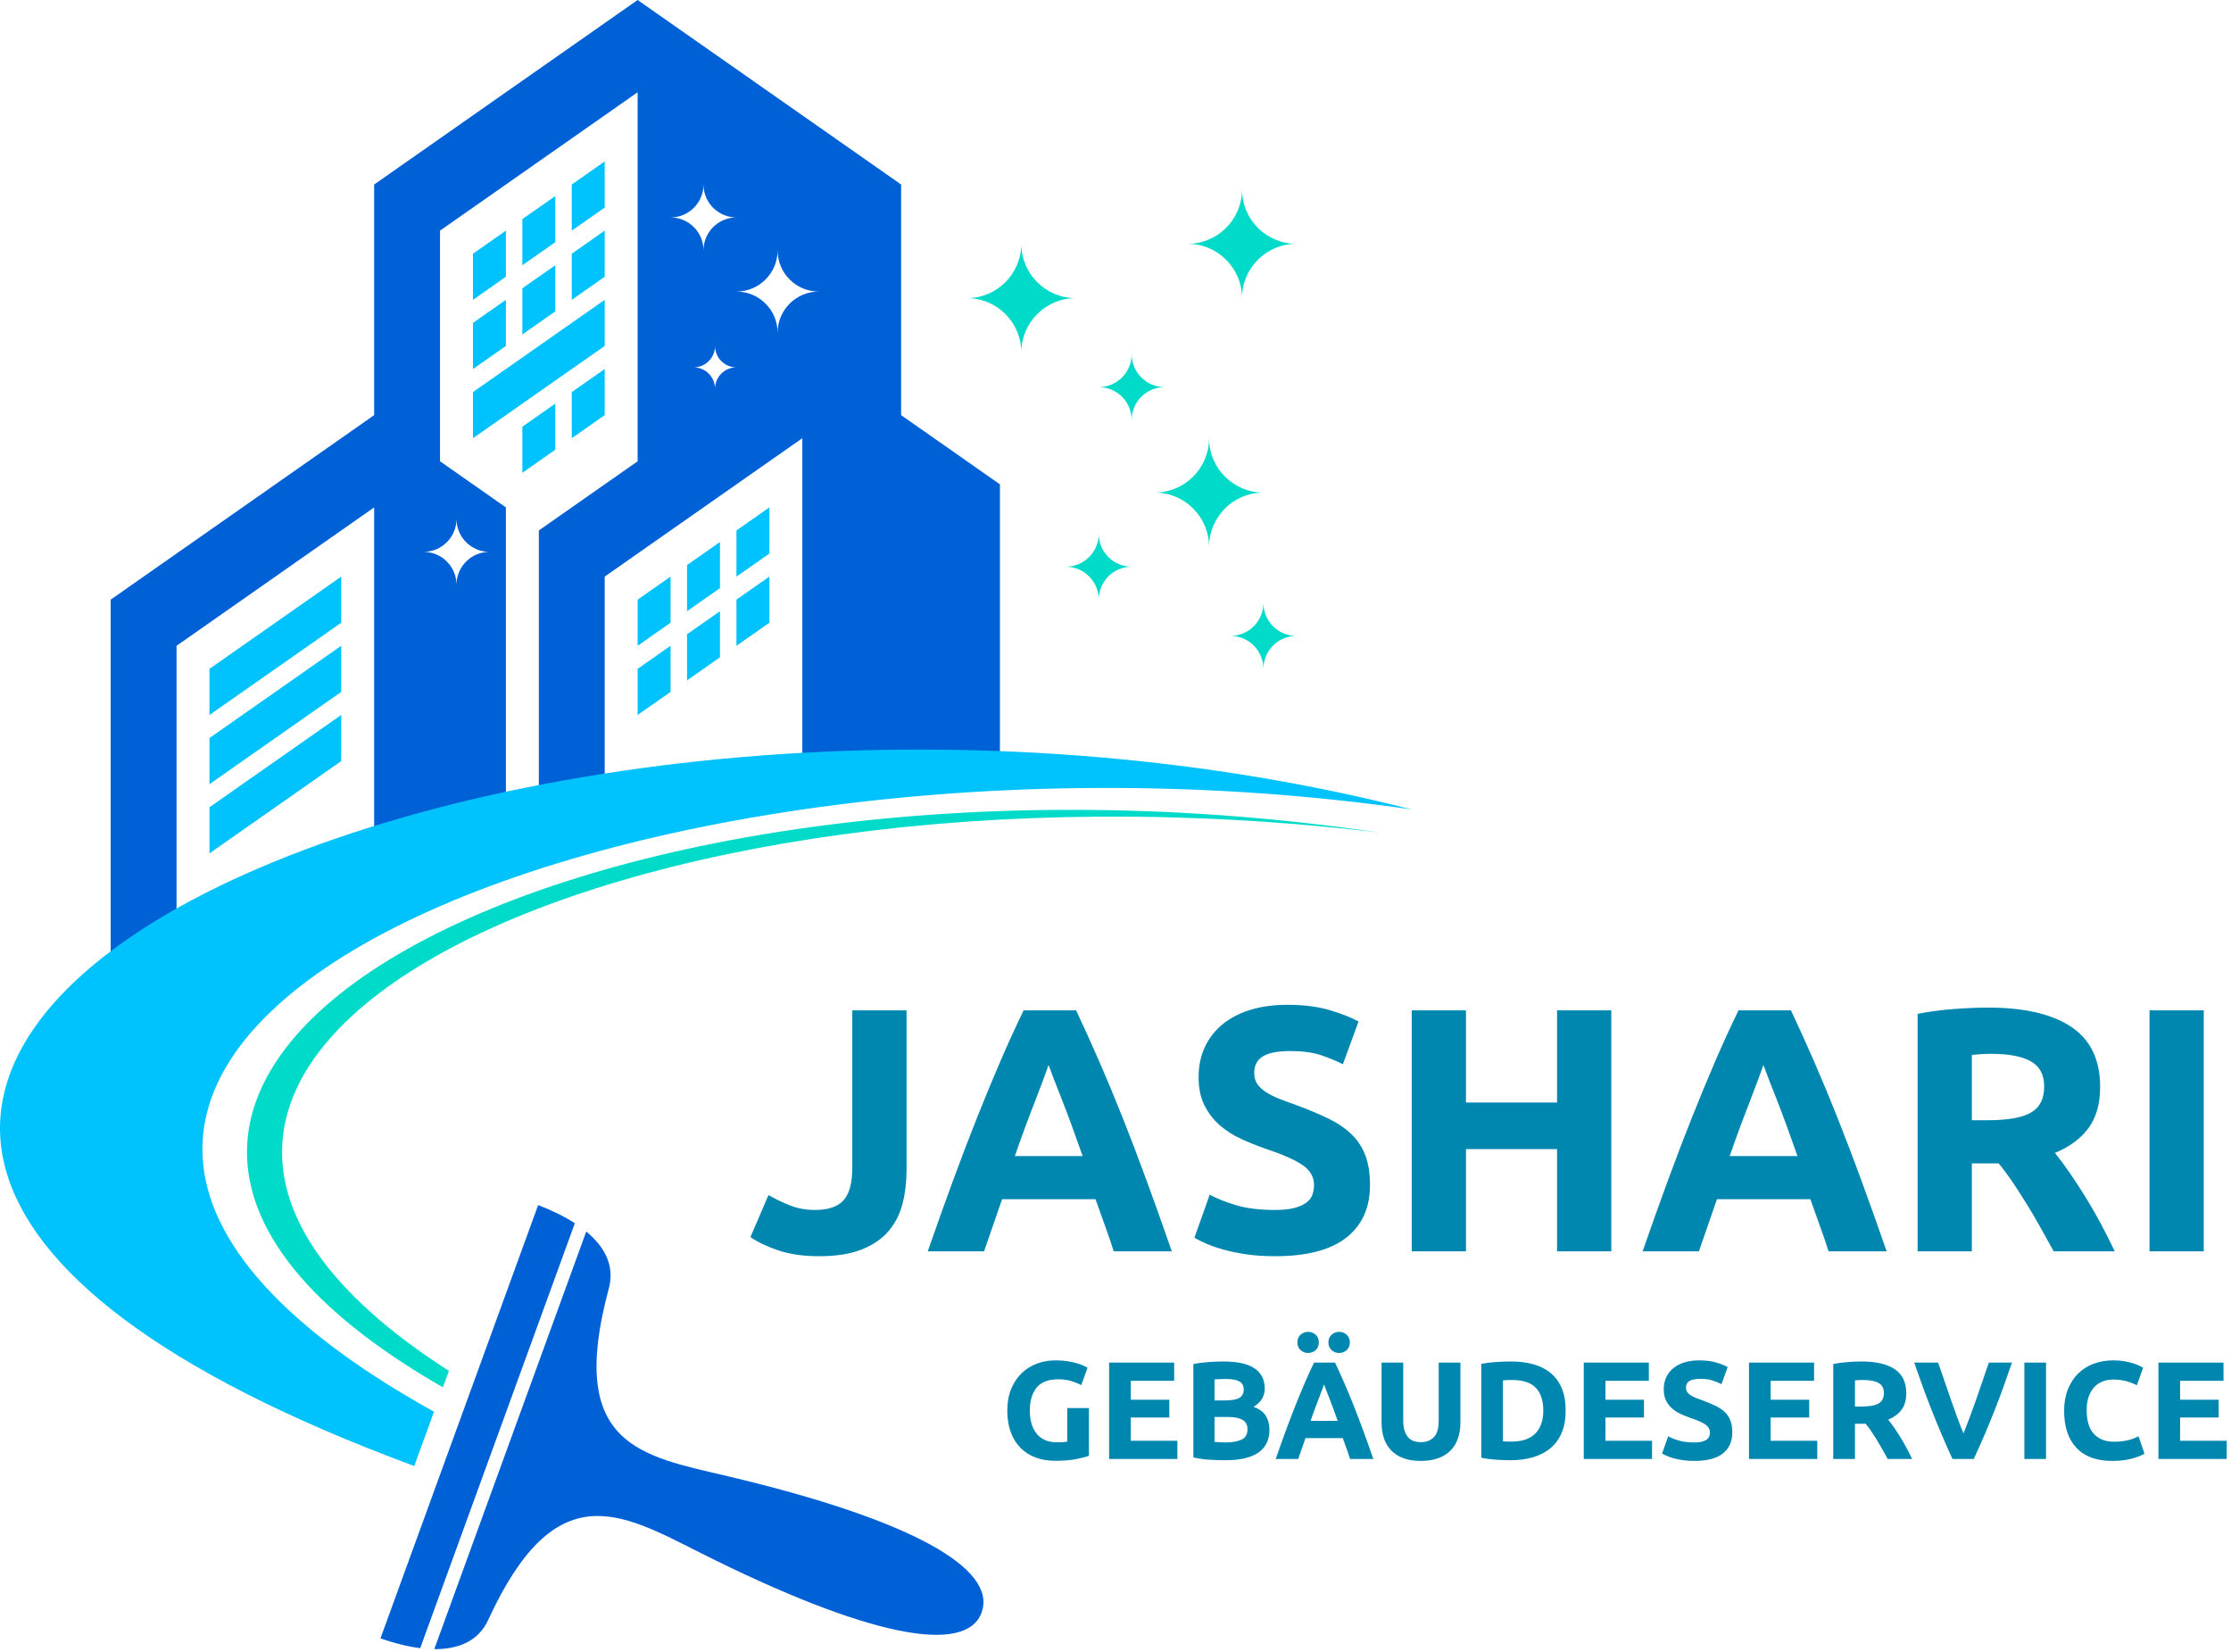 <?xml version="1.0" encoding="UTF-8" standalone="no"?>
<!-- Generator: Gravit.io -->
<svg xmlns="http://www.w3.org/2000/svg" xmlns:xlink="http://www.w3.org/1999/xlink" style="isolation:isolate" viewBox="59.996 100 385 285" width="385pt" height="285pt"><defs><clipPath id="_clipPath_j5PX6uU13JjDFEO01ZEwEWAaOpvdH8oy"><rect width="500" height="500"/></clipPath></defs><g clip-path="url(#_clipPath_j5PX6uU13JjDFEO01ZEwEWAaOpvdH8oy)"><g style="isolation:isolate"><g><g><path d=" M 255.285 172.48 C 255.285 169.343 252.738 166.797 249.601 166.797 C 252.738 166.797 255.285 164.25 255.285 161.113 C 255.285 164.25 257.832 166.797 260.968 166.797 C 257.832 166.797 255.285 169.343 255.285 172.48 Z " fill="rgb(0,219,201)"/><path d=" M 278.019 215.411 C 278.019 212.274 275.472 209.727 272.336 209.727 C 275.472 209.727 278.019 207.18 278.019 204.044 C 278.019 207.18 280.566 209.727 283.703 209.727 C 280.566 209.727 278.019 212.274 278.019 215.411 Z " fill="rgb(0,219,201)"/><path d=" M 249.601 203.472 C 249.601 200.335 247.055 197.788 243.918 197.788 C 247.055 197.788 249.601 195.241 249.601 192.105 C 249.601 195.241 252.148 197.788 255.285 197.788 C 252.148 197.788 249.601 200.335 249.601 203.472 Z " fill="rgb(0,219,201)"/><path d=" M 236.244 160.821 C 236.244 155.646 232.042 151.444 226.867 151.444 C 232.042 151.444 236.244 147.242 236.244 142.067 C 236.244 147.242 240.446 151.444 245.622 151.444 C 240.446 151.444 236.244 155.646 236.244 160.821 Z " fill="rgb(0,219,201)"/><path d=" M 274.325 151.444 C 274.325 146.269 270.124 142.067 264.948 142.067 C 270.124 142.067 274.325 137.865 274.325 132.689 C 274.325 137.865 278.527 142.067 283.703 142.067 C 278.527 142.067 274.325 146.269 274.325 151.444 Z " fill="rgb(0,219,201)"/><path d=" M 268.642 194.369 C 268.642 189.193 264.44 184.991 259.265 184.991 C 264.44 184.991 268.642 180.789 268.642 175.614 C 268.642 180.789 272.844 184.991 278.019 184.991 C 272.844 184.991 268.642 189.193 268.642 194.369 Z " fill="rgb(0,219,201)"/></g><g><path d=" M 96.145 239.289 L 96.145 247.248 L 118.879 231.329 L 118.879 223.37 L 96.145 239.289 Z " fill="rgb(0,194,252)"/><path d=" M 96.145 227.35 L 96.145 235.309 L 118.879 219.39 L 118.879 211.431 L 96.145 227.35 Z " fill="rgb(0,194,252)"/><path d=" M 96.145 215.411 L 96.145 223.37 L 118.879 207.451 L 118.879 199.492 L 96.145 215.411 Z " fill="rgb(0,194,252)"/></g><g><path d=" M 170.031 203.472 L 170.031 211.431 L 175.715 207.451 L 175.715 199.492 L 170.031 203.472 Z " fill="rgb(0,194,252)"/><path d=" M 178.557 197.502 L 178.557 205.462 L 184.24 201.482 L 184.24 193.523 L 178.557 197.502 Z " fill="rgb(0,194,252)"/><path d=" M 187.082 191.533 L 187.082 199.492 L 192.766 195.512 L 192.766 187.553 L 187.082 191.533 Z " fill="rgb(0,194,252)"/><path d=" M 170.031 215.411 L 170.031 223.37 L 175.715 219.39 L 175.715 211.431 L 170.031 215.411 Z " fill="rgb(0,194,252)"/><path d=" M 178.557 209.441 L 178.557 217.401 L 184.24 213.421 L 184.24 205.462 L 178.557 209.441 Z " fill="rgb(0,194,252)"/><path d=" M 187.082 203.472 L 187.082 211.431 L 192.766 207.451 L 192.766 199.492 L 187.082 203.472 Z " fill="rgb(0,194,252)"/></g><g><path d=" M 158.664 167.655 L 158.664 175.614 L 164.348 171.634 L 164.348 163.675 L 158.664 167.655 Z " fill="rgb(0,194,252)"/><path d=" M 150.139 173.624 L 150.139 181.583 L 155.822 177.604 L 155.822 169.644 L 150.139 173.624 Z " fill="rgb(0,194,252)"/><path d=" M 141.613 167.655 L 141.613 175.614 L 164.348 159.695 L 164.348 151.736 L 141.613 167.655 Z " fill="rgb(0,194,252)"/><path d=" M 158.664 143.776 L 158.664 151.736 L 164.348 147.756 L 164.348 139.797 L 158.664 143.776 Z " fill="rgb(0,194,252)"/><path d=" M 150.139 149.746 L 150.139 157.705 L 155.822 153.726 L 155.822 145.766 L 150.139 149.746 Z " fill="rgb(0,194,252)"/><path d=" M 141.613 155.716 L 141.613 163.675 L 147.297 159.695 L 147.297 151.736 L 141.613 155.716 Z " fill="rgb(0,194,252)"/><path d=" M 158.664 131.837 L 158.664 139.797 L 164.348 135.817 L 164.348 127.858 L 158.664 131.837 Z " fill="rgb(0,194,252)"/><path d=" M 150.139 137.807 L 150.139 145.766 L 155.822 141.787 L 155.822 133.827 L 150.139 137.807 Z " fill="rgb(0,194,252)"/><path d=" M 141.613 143.776 L 141.613 151.736 L 147.297 147.756 L 147.297 139.797 L 141.613 143.776 Z " fill="rgb(0,194,252)"/></g><path d=" M 138.772 200.91 C 138.772 197.773 136.225 195.226 133.088 195.226 C 136.225 195.226 138.772 192.68 138.772 189.543 C 138.772 192.68 141.318 195.226 144.455 195.226 C 141.318 195.226 138.772 197.773 138.772 200.91 L 138.772 200.91 L 138.772 200.91 L 138.772 200.91 Z  M 187.082 163.389 C 185.043 163.389 183.388 161.734 183.388 159.695 L 183.388 159.695 L 183.388 159.695 C 183.388 161.734 181.733 163.389 179.695 163.389 L 179.695 163.389 L 179.695 163.389 C 181.733 163.389 183.388 165.044 183.388 167.083 C 183.388 165.044 185.043 163.389 187.082 163.389 L 187.082 163.389 L 187.082 163.389 Z  M 194.186 157.414 C 194.186 153.492 191.003 150.309 187.082 150.309 C 191.003 150.309 194.186 147.126 194.186 143.205 C 194.186 147.126 197.37 150.309 201.291 150.309 C 197.37 150.309 194.186 153.492 194.186 157.414 L 194.186 157.414 Z  M 170.031 100 L 124.563 131.837 L 124.563 171.634 L 79.094 203.472 L 79.094 267.147 L 90.461 267.147 L 90.461 211.431 L 124.563 187.553 L 124.563 243.269 L 147.297 243.269 L 147.297 187.553 L 135.93 179.594 L 135.93 139.797 L 170.031 115.919 L 170.031 179.594 L 152.981 191.533 L 152.981 239.289 L 164.348 239.289 L 164.348 199.492 L 198.449 175.614 L 198.449 231.329 L 232.551 231.329 L 232.551 183.573 L 215.5 171.634 L 215.5 131.837 L 170.031 100 L 170.031 100 L 170.031 100 L 170.031 100 Z  M 181.398 143.205 C 181.398 140.068 178.852 137.521 175.715 137.521 C 178.852 137.521 181.398 134.974 181.398 131.837 C 181.398 134.974 183.945 137.521 187.082 137.521 C 183.945 137.521 181.398 140.068 181.398 143.205 Z " fill-rule="evenodd" fill="rgb(0,96,214)"/><g><path d=" M 134.939 384.557 C 139.309 384.594 142.623 383.041 144.244 379.518 C 155.874 354.238 167.099 361.029 180.838 367.932 C 209.876 382.521 226.847 385.674 229.421 378.143 C 231.996 370.613 217.263 362.226 185.64 354.737 C 170.679 351.193 157.705 349.55 165.056 322.34 C 166.067 318.597 164.531 315.279 161.165 312.5 L 134.939 384.557 Z  M 132.51 384.388 C 130.393 384.123 128.087 383.553 125.649 382.711 L 152.863 307.94 C 155.273 308.863 157.406 309.909 159.197 311.067 L 132.51 384.388 Z " fill-rule="evenodd" fill="rgb(0,96,214)"/><path d=" M 131.482 352.964 C -46.11 287.333 143.875 198.954 303.595 239.668 C 167.57 220.088 23.014 281.442 134.891 343.596 L 131.482 352.964 Z " fill="rgb(0,194,252)"/><path d=" M 136.424 339.384 C 42.083 285.243 161.1 223.476 297.912 243.647 C 165.811 227.88 53.948 282.993 137.459 336.54 L 136.424 339.384 Z " fill="rgb(0,219,201)"/></g></g><path d=" M 216.435 274.34 L 216.435 301.94 L 216.435 301.94 Q 216.435 305 215.745 307.7 L 215.745 307.7 L 215.745 307.7 Q 215.055 310.4 213.345 312.41 L 213.345 312.41 L 213.345 312.41 Q 211.635 314.42 208.725 315.59 L 208.725 315.59 L 208.725 315.59 Q 205.815 316.76 201.375 316.76 L 201.375 316.76 L 201.375 316.76 Q 197.295 316.76 194.355 315.77 L 194.355 315.77 L 194.355 315.77 Q 191.415 314.78 189.495 313.46 L 189.495 313.46 L 192.615 306.2 L 192.615 306.2 Q 194.355 307.22 196.335 308 L 196.335 308 L 196.335 308 Q 198.315 308.78 200.655 308.78 L 200.655 308.78 L 200.655 308.78 Q 204.075 308.78 205.575 307.1 L 205.575 307.1 L 205.575 307.1 Q 207.075 305.42 207.075 301.46 L 207.075 301.46 L 207.075 274.34 L 216.435 274.34 L 216.435 274.34 Z  M 262.215 315.92 L 252.195 315.92 L 252.195 315.92 Q 251.503 313.76 250.674 311.48 L 250.674 311.48 L 250.674 311.48 Q 249.845 309.2 249.047 306.92 L 249.047 306.92 L 232.93 306.92 L 232.93 306.92 Q 232.141 309.2 231.352 311.48 L 231.352 311.48 L 231.352 311.48 Q 230.563 313.76 229.815 315.92 L 229.815 315.92 L 220.095 315.92 L 220.095 315.92 Q 222.434 309.2 224.532 303.5 L 224.532 303.5 L 224.532 303.5 Q 226.631 297.8 228.639 292.76 L 228.639 292.76 L 228.639 292.76 Q 230.648 287.72 232.597 283.19 L 232.597 283.19 L 232.597 283.19 Q 234.545 278.66 236.644 274.34 L 236.644 274.34 L 245.7 274.34 L 245.7 274.34 Q 247.734 278.66 249.709 283.19 L 249.709 283.19 L 249.709 283.19 Q 251.683 287.72 253.688 292.76 L 253.688 292.76 L 253.688 292.76 Q 255.693 297.8 257.787 303.5 L 257.787 303.5 L 257.787 303.5 Q 259.882 309.2 262.215 315.92 L 262.215 315.92 L 262.215 315.92 Z  M 240.945 283.76 L 240.945 283.76 L 240.945 283.76 Q 240.634 284.66 240.062 286.22 L 240.062 286.22 L 240.062 286.22 Q 239.491 287.78 238.689 289.82 L 238.689 289.82 L 238.689 289.82 Q 237.888 291.86 236.976 294.32 L 236.976 294.32 L 236.976 294.32 Q 236.065 296.78 235.124 299.48 L 235.124 299.48 L 246.826 299.48 L 246.826 299.48 Q 245.873 296.78 244.98 294.32 L 244.98 294.32 L 244.98 294.32 Q 244.086 291.86 243.283 289.82 L 243.283 289.82 L 243.283 289.82 Q 242.479 287.78 241.869 286.22 L 241.869 286.22 L 241.869 286.22 Q 241.26 284.66 240.945 283.76 Z  M 280.035 308.78 L 280.035 308.78 L 280.035 308.78 Q 282.015 308.78 283.305 308.45 L 283.305 308.45 L 283.305 308.45 Q 284.595 308.12 285.375 307.55 L 285.375 307.55 L 285.375 307.55 Q 286.155 306.98 286.455 306.2 L 286.455 306.2 L 286.455 306.2 Q 286.755 305.42 286.755 304.46 L 286.755 304.46 L 286.755 304.46 Q 286.755 302.42 284.835 301.07 L 284.835 301.07 L 284.835 301.07 Q 282.915 299.72 278.235 298.16 L 278.235 298.16 L 278.235 298.16 Q 276.195 297.44 274.155 296.51 L 274.155 296.51 L 274.155 296.51 Q 272.115 295.58 270.495 294.17 L 270.495 294.17 L 270.495 294.17 Q 268.875 292.76 267.855 290.75 L 267.855 290.75 L 267.855 290.75 Q 266.835 288.74 266.835 285.86 L 266.835 285.86 L 266.835 285.86 Q 266.835 282.98 267.915 280.67 L 267.915 280.67 L 267.915 280.67 Q 268.995 278.36 270.975 276.74 L 270.975 276.74 L 270.975 276.74 Q 272.955 275.12 275.775 274.25 L 275.775 274.25 L 275.775 274.25 Q 278.595 273.38 282.135 273.38 L 282.135 273.38 L 282.135 273.38 Q 286.335 273.38 289.395 274.28 L 289.395 274.28 L 289.395 274.28 Q 292.455 275.18 294.435 276.26 L 294.435 276.26 L 291.735 283.64 L 291.735 283.64 Q 289.995 282.74 287.865 282.05 L 287.865 282.05 L 287.865 282.05 Q 285.735 281.36 282.735 281.36 L 282.735 281.36 L 282.735 281.36 Q 279.375 281.36 277.905 282.29 L 277.905 282.29 L 277.905 282.29 Q 276.435 283.22 276.435 285.14 L 276.435 285.14 L 276.435 285.14 Q 276.435 286.28 276.975 287.06 L 276.975 287.06 L 276.975 287.06 Q 277.515 287.84 278.505 288.47 L 278.505 288.47 L 278.505 288.47 Q 279.495 289.1 280.785 289.61 L 280.785 289.61 L 280.785 289.61 Q 282.075 290.12 283.635 290.66 L 283.635 290.66 L 283.635 290.66 Q 286.875 291.86 289.275 293.03 L 289.275 293.03 L 289.275 293.03 Q 291.675 294.2 293.265 295.76 L 293.265 295.76 L 293.265 295.76 Q 294.855 297.32 295.635 299.42 L 295.635 299.42 L 295.635 299.42 Q 296.415 301.52 296.415 304.52 L 296.415 304.52 L 296.415 304.52 Q 296.415 310.34 292.335 313.55 L 292.335 313.55 L 292.335 313.55 Q 288.255 316.76 280.035 316.76 L 280.035 316.76 L 280.035 316.76 Q 277.275 316.76 275.055 316.43 L 275.055 316.43 L 275.055 316.43 Q 272.835 316.1 271.125 315.62 L 271.125 315.62 L 271.125 315.62 Q 269.415 315.14 268.185 314.6 L 268.185 314.6 L 268.185 314.6 Q 266.955 314.06 266.115 313.58 L 266.115 313.58 L 268.755 306.14 L 268.755 306.14 Q 270.615 307.16 273.345 307.97 L 273.345 307.97 L 273.345 307.97 Q 276.075 308.78 280.035 308.78 Z  M 328.695 290.24 L 328.695 274.34 L 338.055 274.34 L 338.055 315.92 L 328.695 315.92 L 328.695 298.28 L 312.975 298.28 L 312.975 315.92 L 303.615 315.92 L 303.615 274.34 L 312.975 274.34 L 312.975 290.24 L 328.695 290.24 L 328.695 290.24 Z  M 385.575 315.92 L 375.555 315.92 L 375.555 315.92 Q 374.863 313.76 374.034 311.48 L 374.034 311.48 L 374.034 311.48 Q 373.205 309.2 372.407 306.92 L 372.407 306.92 L 356.29 306.92 L 356.29 306.92 Q 355.501 309.2 354.712 311.48 L 354.712 311.48 L 354.712 311.48 Q 353.923 313.76 353.175 315.92 L 353.175 315.92 L 343.455 315.92 L 343.455 315.92 Q 345.794 309.2 347.892 303.5 L 347.892 303.5 L 347.892 303.5 Q 349.991 297.8 351.999 292.76 L 351.999 292.76 L 351.999 292.76 Q 354.008 287.72 355.957 283.19 L 355.957 283.19 L 355.957 283.19 Q 357.905 278.66 360.004 274.34 L 360.004 274.34 L 369.06 274.34 L 369.06 274.34 Q 371.094 278.66 373.069 283.19 L 373.069 283.19 L 373.069 283.19 Q 375.043 287.72 377.048 292.76 L 377.048 292.76 L 377.048 292.76 Q 379.053 297.8 381.147 303.5 L 381.147 303.5 L 381.147 303.5 Q 383.242 309.2 385.575 315.92 L 385.575 315.92 L 385.575 315.92 Z  M 364.305 283.76 L 364.305 283.76 L 364.305 283.76 Q 363.994 284.66 363.422 286.22 L 363.422 286.22 L 363.422 286.22 Q 362.851 287.78 362.049 289.82 L 362.049 289.82 L 362.049 289.82 Q 361.248 291.86 360.336 294.32 L 360.336 294.32 L 360.336 294.32 Q 359.425 296.78 358.484 299.48 L 358.484 299.48 L 370.186 299.48 L 370.186 299.48 Q 369.233 296.78 368.34 294.32 L 368.34 294.32 L 368.34 294.32 Q 367.446 291.86 366.643 289.82 L 366.643 289.82 L 366.643 289.82 Q 365.839 287.78 365.229 286.22 L 365.229 286.22 L 365.229 286.22 Q 364.62 284.66 364.305 283.76 Z  M 403.095 273.86 L 403.095 273.86 L 403.095 273.86 Q 412.455 273.86 417.435 277.19 L 417.435 277.19 L 417.435 277.19 Q 422.415 280.52 422.415 287.54 L 422.415 287.54 L 422.415 287.54 Q 422.415 291.92 420.405 294.65 L 420.405 294.65 L 420.405 294.65 Q 418.395 297.38 414.615 298.94 L 414.615 298.94 L 414.615 298.94 Q 415.875 300.5 417.255 302.51 L 417.255 302.51 L 417.255 302.51 Q 418.635 304.52 419.985 306.71 L 419.985 306.71 L 419.985 306.71 Q 421.335 308.9 422.595 311.27 L 422.595 311.27 L 422.595 311.27 Q 423.855 313.64 424.935 315.92 L 424.935 315.92 L 414.402 315.92 L 414.402 315.92 Q 413.266 313.88 412.1 311.78 L 412.1 311.78 L 412.1 311.78 Q 410.934 309.68 409.708 307.7 L 409.708 307.7 L 409.708 307.7 Q 408.483 305.72 407.287 303.95 L 407.287 303.95 L 407.287 303.95 Q 406.091 302.18 404.895 300.74 L 404.895 300.74 L 400.275 300.74 L 400.275 315.92 L 390.915 315.92 L 390.915 274.94 L 390.915 274.94 Q 393.975 274.34 397.245 274.1 L 397.245 274.1 L 397.245 274.1 Q 400.515 273.86 403.095 273.86 Z  M 403.635 281.84 L 403.635 281.84 L 403.635 281.84 Q 402.615 281.84 401.805 281.9 L 401.805 281.9 L 401.805 281.9 Q 400.995 281.96 400.275 282.02 L 400.275 282.02 L 400.275 293.3 L 402.915 293.3 L 402.915 293.3 Q 408.195 293.3 410.475 291.98 L 410.475 291.98 L 410.475 291.98 Q 412.755 290.66 412.755 287.48 L 412.755 287.48 L 412.755 287.48 Q 412.755 284.42 410.445 283.13 L 410.445 283.13 L 410.445 283.13 Q 408.135 281.84 403.635 281.84 Z  M 430.935 315.92 L 430.935 274.34 L 440.295 274.34 L 440.295 315.92 L 430.935 315.92 L 430.935 315.92 Z " fill="rgb(0,135,176)"/><path d=" M 242.655 337.996 L 242.655 337.996 L 242.655 337.996 Q 240.039 337.996 238.875 339.448 L 238.875 339.448 L 238.875 339.448 Q 237.711 340.9 237.711 343.42 L 237.711 343.42 L 237.711 343.42 Q 237.711 344.644 237.999 345.64 L 237.999 345.64 L 237.999 345.64 Q 238.287 346.636 238.863 347.356 L 238.863 347.356 L 238.863 347.356 Q 239.439 348.076 240.303 348.472 L 240.303 348.472 L 240.303 348.472 Q 241.167 348.868 242.319 348.868 L 242.319 348.868 L 242.319 348.868 Q 242.943 348.868 243.387 348.844 L 243.387 348.844 L 243.387 348.844 Q 243.831 348.82 244.167 348.748 L 244.167 348.748 L 244.167 342.964 L 247.911 342.964 L 247.911 351.196 L 247.911 351.196 Q 247.239 351.46 245.751 351.76 L 245.751 351.76 L 245.751 351.76 Q 244.263 352.06 242.079 352.06 L 242.079 352.06 L 242.079 352.06 Q 240.207 352.06 238.683 351.484 L 238.683 351.484 L 238.683 351.484 Q 237.159 350.908 236.079 349.804 L 236.079 349.804 L 236.079 349.804 Q 234.999 348.7 234.411 347.092 L 234.411 347.092 L 234.411 347.092 Q 233.823 345.484 233.823 343.42 L 233.823 343.42 L 233.823 343.42 Q 233.823 341.332 234.471 339.724 L 234.471 339.724 L 234.471 339.724 Q 235.119 338.116 236.247 337 L 236.247 337 L 236.247 337 Q 237.375 335.884 238.899 335.308 L 238.899 335.308 L 238.899 335.308 Q 240.423 334.732 242.151 334.732 L 242.151 334.732 L 242.151 334.732 Q 243.327 334.732 244.275 334.888 L 244.275 334.888 L 244.275 334.888 Q 245.223 335.044 245.907 335.248 L 245.907 335.248 L 245.907 335.248 Q 246.591 335.452 247.035 335.668 L 247.035 335.668 L 247.035 335.668 Q 247.479 335.884 247.671 336.004 L 247.671 336.004 L 246.591 339.004 L 246.591 339.004 Q 245.823 338.596 244.827 338.296 L 244.827 338.296 L 244.827 338.296 Q 243.831 337.996 242.655 337.996 Z  M 263.175 351.748 L 251.391 351.748 L 251.391 335.116 L 262.623 335.116 L 262.623 338.26 L 255.135 338.26 L 255.135 341.524 L 261.783 341.524 L 261.783 344.596 L 255.135 344.596 L 255.135 348.604 L 263.175 348.604 L 263.175 351.748 L 263.175 351.748 Z  M 271.479 351.964 L 271.479 351.964 L 271.479 351.964 Q 270.111 351.964 268.755 351.88 L 268.755 351.88 L 268.755 351.88 Q 267.399 351.796 265.935 351.484 L 265.935 351.484 L 265.935 335.356 L 265.935 335.356 Q 267.087 335.14 268.455 335.032 L 268.455 335.032 L 268.455 335.032 Q 269.823 334.924 270.999 334.924 L 270.999 334.924 L 270.999 334.924 Q 272.583 334.924 273.915 335.152 L 273.915 335.152 L 273.915 335.152 Q 275.247 335.38 276.207 335.932 L 276.207 335.932 L 276.207 335.932 Q 277.167 336.484 277.707 337.384 L 277.707 337.384 L 277.707 337.384 Q 278.247 338.284 278.247 339.604 L 278.247 339.604 L 278.247 339.604 Q 278.247 341.596 276.327 342.748 L 276.327 342.748 L 276.327 342.748 Q 277.911 343.348 278.487 344.38 L 278.487 344.38 L 278.487 344.38 Q 279.063 345.412 279.063 346.708 L 279.063 346.708 L 279.063 346.708 Q 279.063 349.324 277.155 350.644 L 277.155 350.644 L 277.155 350.644 Q 275.247 351.964 271.479 351.964 Z  M 271.935 344.5 L 269.583 344.5 L 269.583 348.796 L 269.583 348.796 Q 269.991 348.844 270.471 348.868 L 270.471 348.868 L 270.471 348.868 Q 270.951 348.892 271.527 348.892 L 271.527 348.892 L 271.527 348.892 Q 273.207 348.892 274.239 348.412 L 274.239 348.412 L 274.239 348.412 Q 275.271 347.932 275.271 346.636 L 275.271 346.636 L 275.271 346.636 Q 275.271 345.484 274.407 344.992 L 274.407 344.992 L 274.407 344.992 Q 273.543 344.5 271.935 344.5 L 271.935 344.5 L 271.935 344.5 Z  M 269.583 338.02 L 269.583 341.644 L 271.407 341.644 L 271.407 341.644 Q 273.135 341.644 273.879 341.2 L 273.879 341.2 L 273.879 341.2 Q 274.623 340.756 274.623 339.772 L 274.623 339.772 L 274.623 339.772 Q 274.623 338.764 273.855 338.356 L 273.855 338.356 L 273.855 338.356 Q 273.087 337.948 271.599 337.948 L 271.599 337.948 L 271.599 337.948 Q 271.119 337.948 270.567 337.96 L 270.567 337.96 L 270.567 337.96 Q 270.015 337.972 269.583 338.02 L 269.583 338.02 L 269.583 338.02 Z  M 296.991 351.748 L 292.983 351.748 L 292.983 351.748 Q 292.706 350.884 292.375 349.972 L 292.375 349.972 L 292.375 349.972 Q 292.043 349.06 291.724 348.148 L 291.724 348.148 L 285.277 348.148 L 285.277 348.148 Q 284.962 349.06 284.646 349.972 L 284.646 349.972 L 284.646 349.972 Q 284.33 350.884 284.031 351.748 L 284.031 351.748 L 280.143 351.748 L 280.143 351.748 Q 281.079 349.06 281.918 346.78 L 281.918 346.78 L 281.918 346.78 Q 282.757 344.5 283.561 342.484 L 283.561 342.484 L 283.561 342.484 Q 284.364 340.468 285.144 338.656 L 285.144 338.656 L 285.144 338.656 Q 285.923 336.844 286.763 335.116 L 286.763 335.116 L 290.385 335.116 L 290.385 335.116 Q 291.199 336.844 291.989 338.656 L 291.989 338.656 L 291.989 338.656 Q 292.779 340.468 293.58 342.484 L 293.58 342.484 L 293.58 342.484 Q 294.382 344.5 295.22 346.78 L 295.22 346.78 L 295.22 346.78 Q 296.058 349.06 296.991 351.748 L 296.991 351.748 L 296.991 351.748 Z  M 288.483 338.884 L 288.483 338.884 L 288.483 338.884 Q 288.359 339.244 288.13 339.868 L 288.13 339.868 L 288.13 339.868 Q 287.901 340.492 287.581 341.308 L 287.581 341.308 L 287.581 341.308 Q 287.26 342.124 286.896 343.108 L 286.896 343.108 L 286.896 343.108 Q 286.531 344.092 286.155 345.172 L 286.155 345.172 L 290.835 345.172 L 290.835 345.172 Q 290.454 344.092 290.097 343.108 L 290.097 343.108 L 290.097 343.108 Q 289.74 342.124 289.418 341.308 L 289.418 341.308 L 289.418 341.308 Q 289.097 340.492 288.853 339.868 L 288.853 339.868 L 288.853 339.868 Q 288.609 339.244 288.483 338.884 Z  M 285.735 333.46 L 285.735 333.46 L 285.735 333.46 Q 284.991 333.46 284.439 332.968 L 284.439 332.968 L 284.439 332.968 Q 283.887 332.476 283.887 331.636 L 283.887 331.636 L 283.887 331.636 Q 283.887 330.796 284.439 330.304 L 284.439 330.304 L 284.439 330.304 Q 284.991 329.812 285.735 329.812 L 285.735 329.812 L 285.735 329.812 Q 286.479 329.812 287.031 330.304 L 287.031 330.304 L 287.031 330.304 Q 287.583 330.796 287.583 331.636 L 287.583 331.636 L 287.583 331.636 Q 287.583 332.476 287.031 332.968 L 287.031 332.968 L 287.031 332.968 Q 286.479 333.46 285.735 333.46 Z  M 291.087 333.46 L 291.087 333.46 L 291.087 333.46 Q 290.343 333.46 289.791 332.968 L 289.791 332.968 L 289.791 332.968 Q 289.239 332.476 289.239 331.636 L 289.239 331.636 L 289.239 331.636 Q 289.239 330.796 289.791 330.304 L 289.791 330.304 L 289.791 330.304 Q 290.343 329.812 291.087 329.812 L 291.087 329.812 L 291.087 329.812 Q 291.831 329.812 292.383 330.304 L 292.383 330.304 L 292.383 330.304 Q 292.935 330.796 292.935 331.636 L 292.935 331.636 L 292.935 331.636 Q 292.935 332.476 292.383 332.968 L 292.383 332.968 L 292.383 332.968 Q 291.831 333.46 291.087 333.46 Z  M 305.151 352.084 L 305.151 352.084 L 305.151 352.084 Q 303.399 352.084 302.127 351.592 L 302.127 351.592 L 302.127 351.592 Q 300.855 351.1 300.027 350.224 L 300.027 350.224 L 300.027 350.224 Q 299.199 349.348 298.803 348.136 L 298.803 348.136 L 298.803 348.136 Q 298.407 346.924 298.407 345.46 L 298.407 345.46 L 298.407 335.116 L 302.151 335.116 L 302.151 345.148 L 302.151 345.148 Q 302.151 346.156 302.379 346.864 L 302.379 346.864 L 302.379 346.864 Q 302.607 347.572 303.003 348.016 L 303.003 348.016 L 303.003 348.016 Q 303.399 348.46 303.963 348.652 L 303.963 348.652 L 303.963 348.652 Q 304.527 348.844 305.199 348.844 L 305.199 348.844 L 305.199 348.844 Q 306.567 348.844 307.419 348.004 L 307.419 348.004 L 307.419 348.004 Q 308.271 347.164 308.271 345.148 L 308.271 345.148 L 308.271 335.116 L 312.015 335.116 L 312.015 345.46 L 312.015 345.46 Q 312.015 346.924 311.607 348.148 L 311.607 348.148 L 311.607 348.148 Q 311.199 349.372 310.359 350.248 L 310.359 350.248 L 310.359 350.248 Q 309.519 351.124 308.223 351.604 L 308.223 351.604 L 308.223 351.604 Q 306.927 352.084 305.151 352.084 Z  M 319.359 338.188 L 319.359 348.7 L 319.359 348.7 Q 319.623 348.724 319.971 348.736 L 319.971 348.736 L 319.971 348.736 Q 320.319 348.748 320.799 348.748 L 320.799 348.748 L 320.799 348.748 Q 323.607 348.748 324.963 347.332 L 324.963 347.332 L 324.963 347.332 Q 326.319 345.916 326.319 343.42 L 326.319 343.42 L 326.319 343.42 Q 326.319 340.804 325.023 339.46 L 325.023 339.46 L 325.023 339.46 Q 323.727 338.116 320.919 338.116 L 320.919 338.116 L 320.919 338.116 Q 320.535 338.116 320.127 338.128 L 320.127 338.128 L 320.127 338.128 Q 319.719 338.14 319.359 338.188 L 319.359 338.188 L 319.359 338.188 Z  M 330.183 343.42 L 330.183 343.42 L 330.183 343.42 Q 330.183 345.58 329.511 347.188 L 329.511 347.188 L 329.511 347.188 Q 328.839 348.796 327.603 349.852 L 327.603 349.852 L 327.603 349.852 Q 326.367 350.908 324.591 351.436 L 324.591 351.436 L 324.591 351.436 Q 322.815 351.964 320.607 351.964 L 320.607 351.964 L 320.607 351.964 Q 319.599 351.964 318.255 351.88 L 318.255 351.88 L 318.255 351.88 Q 316.911 351.796 315.615 351.532 L 315.615 351.532 L 315.615 335.332 L 315.615 335.332 Q 316.911 335.092 318.315 335.008 L 318.315 335.008 L 318.315 335.008 Q 319.719 334.924 320.727 334.924 L 320.727 334.924 L 320.727 334.924 Q 322.863 334.924 324.603 335.404 L 324.603 335.404 L 324.603 335.404 Q 326.343 335.884 327.591 336.916 L 327.591 336.916 L 327.591 336.916 Q 328.839 337.948 329.511 339.556 L 329.511 339.556 L 329.511 339.556 Q 330.183 341.164 330.183 343.42 Z  M 345.087 351.748 L 333.303 351.748 L 333.303 335.116 L 344.535 335.116 L 344.535 338.26 L 337.047 338.26 L 337.047 341.524 L 343.695 341.524 L 343.695 344.596 L 337.047 344.596 L 337.047 348.604 L 345.087 348.604 L 345.087 351.748 L 345.087 351.748 Z  M 352.383 348.892 L 352.383 348.892 L 352.383 348.892 Q 353.175 348.892 353.691 348.76 L 353.691 348.76 L 353.691 348.76 Q 354.207 348.628 354.519 348.4 L 354.519 348.4 L 354.519 348.4 Q 354.831 348.172 354.951 347.86 L 354.951 347.86 L 354.951 347.86 Q 355.071 347.548 355.071 347.164 L 355.071 347.164 L 355.071 347.164 Q 355.071 346.348 354.303 345.808 L 354.303 345.808 L 354.303 345.808 Q 353.535 345.268 351.663 344.644 L 351.663 344.644 L 351.663 344.644 Q 350.847 344.356 350.031 343.984 L 350.031 343.984 L 350.031 343.984 Q 349.215 343.612 348.567 343.048 L 348.567 343.048 L 348.567 343.048 Q 347.919 342.484 347.511 341.68 L 347.511 341.68 L 347.511 341.68 Q 347.103 340.876 347.103 339.724 L 347.103 339.724 L 347.103 339.724 Q 347.103 338.572 347.535 337.648 L 347.535 337.648 L 347.535 337.648 Q 347.967 336.724 348.759 336.076 L 348.759 336.076 L 348.759 336.076 Q 349.551 335.428 350.679 335.08 L 350.679 335.08 L 350.679 335.08 Q 351.807 334.732 353.223 334.732 L 353.223 334.732 L 353.223 334.732 Q 354.903 334.732 356.127 335.092 L 356.127 335.092 L 356.127 335.092 Q 357.351 335.452 358.143 335.884 L 358.143 335.884 L 357.063 338.836 L 357.063 338.836 Q 356.367 338.476 355.515 338.2 L 355.515 338.2 L 355.515 338.2 Q 354.663 337.924 353.463 337.924 L 353.463 337.924 L 353.463 337.924 Q 352.119 337.924 351.531 338.296 L 351.531 338.296 L 351.531 338.296 Q 350.943 338.668 350.943 339.436 L 350.943 339.436 L 350.943 339.436 Q 350.943 339.892 351.159 340.204 L 351.159 340.204 L 351.159 340.204 Q 351.375 340.516 351.771 340.768 L 351.771 340.768 L 351.771 340.768 Q 352.167 341.02 352.683 341.224 L 352.683 341.224 L 352.683 341.224 Q 353.199 341.428 353.823 341.644 L 353.823 341.644 L 353.823 341.644 Q 355.119 342.124 356.079 342.592 L 356.079 342.592 L 356.079 342.592 Q 357.039 343.06 357.675 343.684 L 357.675 343.684 L 357.675 343.684 Q 358.311 344.308 358.623 345.148 L 358.623 345.148 L 358.623 345.148 Q 358.935 345.988 358.935 347.188 L 358.935 347.188 L 358.935 347.188 Q 358.935 349.516 357.303 350.8 L 357.303 350.8 L 357.303 350.8 Q 355.671 352.084 352.383 352.084 L 352.383 352.084 L 352.383 352.084 Q 351.279 352.084 350.391 351.952 L 350.391 351.952 L 350.391 351.952 Q 349.503 351.82 348.819 351.628 L 348.819 351.628 L 348.819 351.628 Q 348.135 351.436 347.643 351.22 L 347.643 351.22 L 347.643 351.22 Q 347.151 351.004 346.815 350.812 L 346.815 350.812 L 347.871 347.836 L 347.871 347.836 Q 348.615 348.244 349.707 348.568 L 349.707 348.568 L 349.707 348.568 Q 350.799 348.892 352.383 348.892 Z  M 373.599 351.748 L 361.815 351.748 L 361.815 335.116 L 373.047 335.116 L 373.047 338.26 L 365.559 338.26 L 365.559 341.524 L 372.207 341.524 L 372.207 344.596 L 365.559 344.596 L 365.559 348.604 L 373.599 348.604 L 373.599 351.748 L 373.599 351.748 Z  M 381.231 334.924 L 381.231 334.924 L 381.231 334.924 Q 384.975 334.924 386.967 336.256 L 386.967 336.256 L 386.967 336.256 Q 388.959 337.588 388.959 340.396 L 388.959 340.396 L 388.959 340.396 Q 388.959 342.148 388.155 343.24 L 388.155 343.24 L 388.155 343.24 Q 387.351 344.332 385.839 344.956 L 385.839 344.956 L 385.839 344.956 Q 386.343 345.58 386.895 346.384 L 386.895 346.384 L 386.895 346.384 Q 387.447 347.188 387.987 348.064 L 387.987 348.064 L 387.987 348.064 Q 388.527 348.94 389.031 349.888 L 389.031 349.888 L 389.031 349.888 Q 389.535 350.836 389.967 351.748 L 389.967 351.748 L 385.754 351.748 L 385.754 351.748 Q 385.3 350.932 384.833 350.092 L 384.833 350.092 L 384.833 350.092 Q 384.367 349.252 383.877 348.46 L 383.877 348.46 L 383.877 348.46 Q 383.386 347.668 382.908 346.96 L 382.908 346.96 L 382.908 346.96 Q 382.43 346.252 381.951 345.676 L 381.951 345.676 L 380.103 345.676 L 380.103 351.748 L 376.359 351.748 L 376.359 335.356 L 376.359 335.356 Q 377.583 335.116 378.891 335.02 L 378.891 335.02 L 378.891 335.02 Q 380.199 334.924 381.231 334.924 Z  M 381.447 338.116 L 381.447 338.116 L 381.447 338.116 Q 381.039 338.116 380.715 338.14 L 380.715 338.14 L 380.715 338.14 Q 380.391 338.164 380.103 338.188 L 380.103 338.188 L 380.103 342.7 L 381.159 342.7 L 381.159 342.7 Q 383.271 342.7 384.183 342.172 L 384.183 342.172 L 384.183 342.172 Q 385.095 341.644 385.095 340.372 L 385.095 340.372 L 385.095 340.372 Q 385.095 339.148 384.171 338.632 L 384.171 338.632 L 384.171 338.632 Q 383.247 338.116 381.447 338.116 Z  M 400.599 351.748 L 396.928 351.748 L 396.928 351.748 Q 395.97 349.66 395.011 347.404 L 395.011 347.404 L 395.011 347.404 Q 394.051 345.148 393.187 342.94 L 393.187 342.94 L 393.187 342.94 Q 392.324 340.732 391.601 338.716 L 391.601 338.716 L 391.601 338.716 Q 390.878 336.7 390.327 335.116 L 390.327 335.116 L 394.455 335.116 L 394.455 335.116 Q 394.972 336.556 395.531 338.224 L 395.531 338.224 L 395.531 338.224 Q 396.091 339.892 396.672 341.548 L 396.672 341.548 L 396.672 341.548 Q 397.253 343.204 397.808 344.716 L 397.808 344.716 L 397.808 344.716 Q 398.363 346.228 398.835 347.332 L 398.835 347.332 L 398.835 347.332 Q 399.282 346.228 399.85 344.716 L 399.85 344.716 L 399.85 344.716 Q 400.417 343.204 400.998 341.548 L 400.998 341.548 L 400.998 341.548 Q 401.579 339.892 402.139 338.224 L 402.139 338.224 L 402.139 338.224 Q 402.699 336.556 403.215 335.116 L 403.215 335.116 L 407.199 335.116 L 407.199 335.116 Q 406.648 336.7 405.938 338.716 L 405.938 338.716 L 405.938 338.716 Q 405.229 340.732 404.365 342.94 L 404.365 342.94 L 404.365 342.94 Q 403.501 345.148 402.542 347.404 L 402.542 347.404 L 402.542 347.404 Q 401.582 349.66 400.599 351.748 L 400.599 351.748 L 400.599 351.748 Z  M 409.335 351.748 L 409.335 335.116 L 413.079 335.116 L 413.079 351.748 L 409.335 351.748 L 409.335 351.748 Z  M 424.503 352.084 L 424.503 352.084 L 424.503 352.084 Q 420.447 352.084 418.323 349.828 L 418.323 349.828 L 418.323 349.828 Q 416.199 347.572 416.199 343.42 L 416.199 343.42 L 416.199 343.42 Q 416.199 341.356 416.847 339.736 L 416.847 339.736 L 416.847 339.736 Q 417.495 338.116 418.623 337 L 418.623 337 L 418.623 337 Q 419.751 335.884 421.311 335.308 L 421.311 335.308 L 421.311 335.308 Q 422.871 334.732 424.695 334.732 L 424.695 334.732 L 424.695 334.732 Q 425.751 334.732 426.615 334.888 L 426.615 334.888 L 426.615 334.888 Q 427.479 335.044 428.127 335.248 L 428.127 335.248 L 428.127 335.248 Q 428.775 335.452 429.207 335.668 L 429.207 335.668 L 429.207 335.668 Q 429.639 335.884 429.831 336.004 L 429.831 336.004 L 428.751 339.028 L 428.751 339.028 Q 427.983 338.62 426.963 338.332 L 426.963 338.332 L 426.963 338.332 Q 425.943 338.044 424.647 338.044 L 424.647 338.044 L 424.647 338.044 Q 423.783 338.044 422.955 338.332 L 422.955 338.332 L 422.955 338.332 Q 422.127 338.62 421.491 339.256 L 421.491 339.256 L 421.491 339.256 Q 420.855 339.892 420.471 340.9 L 420.471 340.9 L 420.471 340.9 Q 420.087 341.908 420.087 343.348 L 420.087 343.348 L 420.087 343.348 Q 420.087 344.5 420.339 345.496 L 420.339 345.496 L 420.339 345.496 Q 420.591 346.492 421.155 347.212 L 421.155 347.212 L 421.155 347.212 Q 421.719 347.932 422.631 348.352 L 422.631 348.352 L 422.631 348.352 Q 423.543 348.772 424.839 348.772 L 424.839 348.772 L 424.839 348.772 Q 425.655 348.772 426.303 348.676 L 426.303 348.676 L 426.303 348.676 Q 426.951 348.58 427.455 348.448 L 427.455 348.448 L 427.455 348.448 Q 427.959 348.316 428.343 348.148 L 428.343 348.148 L 428.343 348.148 Q 428.727 347.98 429.039 347.836 L 429.039 347.836 L 430.071 350.836 L 430.071 350.836 Q 429.279 351.316 427.839 351.7 L 427.839 351.7 L 427.839 351.7 Q 426.399 352.084 424.503 352.084 Z  M 444.255 351.748 L 432.471 351.748 L 432.471 335.116 L 443.703 335.116 L 443.703 338.26 L 436.215 338.26 L 436.215 341.524 L 442.863 341.524 L 442.863 344.596 L 436.215 344.596 L 436.215 348.604 L 444.255 348.604 L 444.255 351.748 L 444.255 351.748 Z " fill="rgb(0,135,176)"/></g></g></svg>